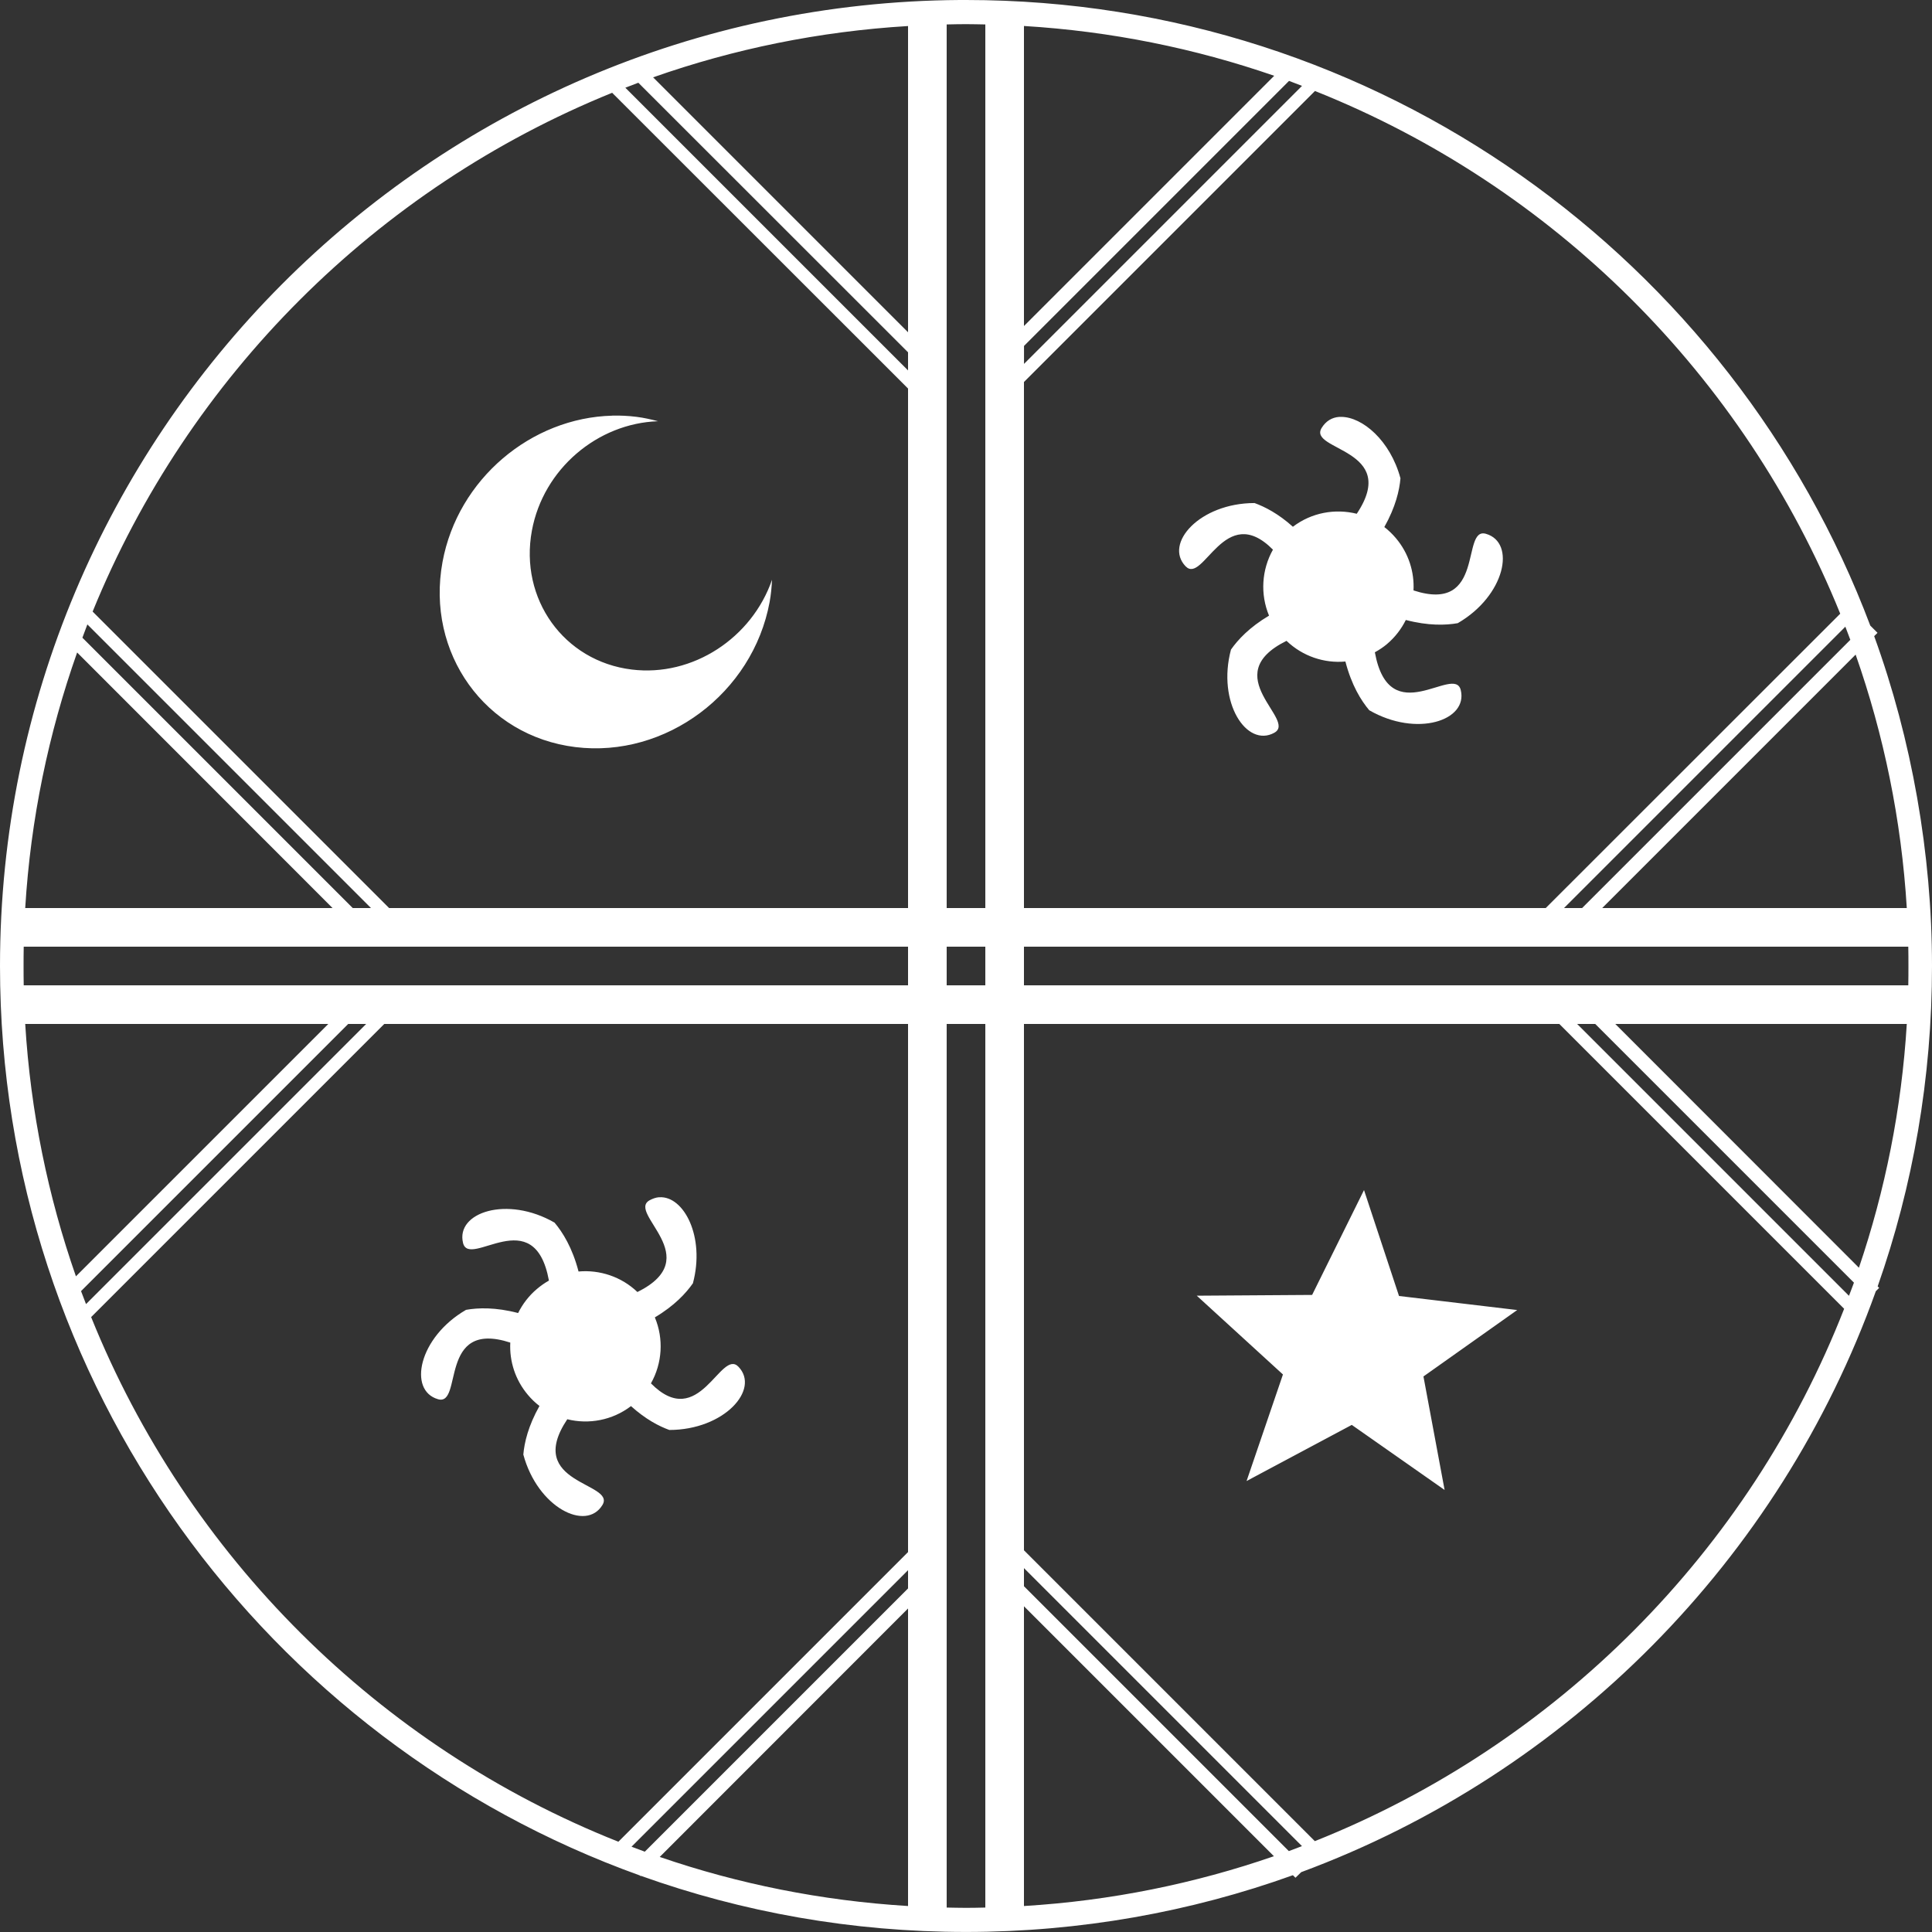 <?xml version="1.0" encoding="UTF-8"?>
<svg id="Layer_2" data-name="Layer 2" xmlns="http://www.w3.org/2000/svg" viewBox="0 0 400 400">
  <rect x="0" y="0" width="400" height="400" fill="#333333" stroke="none"/>
  <defs>
    <style>
      .cls-1 {
        fill: #fff;
        fill-rule: evenodd;
      }
    </style>
  </defs>
  <g id="svg2">
    <path id="path6536" class="cls-1" d="M198.72,0C88.98.7,0,90.01,0,200c0,86.7,55.28,160.55,132.44,188.28.02,0,.04.02.06.03l.12.12.06-.06c21.04,7.53,43.7,11.62,67.31,11.62s46.54-4.14,67.69-11.75l.53.53,1.19-1.16c55.27-20.48,99.08-64.71,118.97-120.28l.69-.69-.31-.31c7.3-20.75,11.25-43.1,11.25-66.34s-4.22-46.97-11.97-68.28l.69-.69-1.5-1.5C358.68,53.86,285.55,0,200,0c-.43,0-.85,0-1.28,0ZM200,5c1.34,0,2.67.04,4,.06v182.94h-8V5.06c1.33-.03,2.66-.06,4-.06ZM188,5.38v63.41l-52.78-52.78c16.67-5.87,34.38-9.51,52.78-10.62ZM212,5.38c18.04,1.09,35.42,4.64,51.81,10.31l-51.81,51.81V5.38ZM266.88,16.75c.9.33,1.8.69,2.69,1.03l-57.56,57.56v-3.72l54.88-54.88ZM132.16,17.13l55.84,55.81v3.75l-58.53-58.53c.9-.35,1.79-.7,2.69-1.03ZM272.25,18.84c49.4,19.7,88.84,58.97,108.75,108.22l-60.97,60.94h-108.03v-108.91l60.25-60.25ZM126.75,19.22l61.25,61.22v107.56h-107.44l-61.38-61.38c19.83-48.71,58.78-87.64,107.56-107.41ZM126.78,86.06c-16.79.41-31.99,13.11-35.16,30.28-3.48,18.87,8.84,36.05,27.53,38.34,18.69,2.29,36.7-11.16,40.19-30.03.29-1.56.42-3.1.5-4.62-4.16,12.03-16.39,20.15-29.06,18.59-14.02-1.72-23.27-14.6-20.66-28.75,2.36-12.8,13.62-22.24,26.12-22.66-1.45-.38-2.93-.72-4.47-.91-1.68-.21-3.34-.29-5-.25ZM277.31,86.31c-1.53.1-2.81.86-3.69,2.31-2.84,4.7,16.28,4.27,7.28,17.75-4.45-1.11-9.34-.27-13.22,2.69-3.03-2.73-5.82-4.14-7.94-4.91-11.35.01-18.8,8.39-14.28,13.09,3.7,3.85,8.06-13.56,18.09-3.44-2.34,4.16-2.66,9.23-.81,13.66-4.06,2.41-6.46,5-7.88,7.03-2.93,10.96,3.26,20.37,8.97,17.22,4.81-2.65-11.99-11.86,2.53-19.03,3.34,3.2,7.81,4.68,12.19,4.28,1.28,4.93,3.26,8.1,4.94,10.09,9.83,5.66,20.5,2.14,18.94-4.19-1.33-5.38-14.76,8.74-17.78-7.81.88-.49,1.74-1.05,2.53-1.72,1.67-1.42,2.96-3.12,3.88-4.97,4.67,1.22,8.27,1.1,10.75.66,9.82-5.68,12.11-16.69,5.84-18.5-5.25-1.52.02,16.62-15,11.72.2-3.81-1-7.7-3.66-10.84-.73-.86-1.52-1.62-2.38-2.28,2.33-4.14,3.13-7.61,3.34-10.09-2.12-7.88-7.91-12.7-12.25-12.72-.13,0-.28,0-.41,0ZM18.09,129.28l58.72,58.72h-3.78l-55.97-55.97c.34-.92.68-1.84,1.03-2.75ZM382.06,129.75c.35.9.69,1.81,1.03,2.72l-55.53,55.53h-3.75l58.25-58.25ZM15.97,135.09l52.88,52.91H5.22c1.12-18.44,4.84-36.19,10.75-52.91ZM384.19,135.53c5.82,16.58,9.48,34.19,10.59,52.47h-63.06l52.47-52.47ZM4.91,196h183.09v8H4.91c-.03-1.33-.03-2.67-.03-4s0-2.67.03-4ZM196,196h8v8h-8v-8ZM212,196h183.09c.03,1.33.03,2.67.03,4s0,2.67-.03,4h-183.09v-8ZM5.22,212h62.75l-52.25,52.25c-5.77-16.52-9.39-34.05-10.5-52.25ZM72.09,212h3.72l-58,58c-.34-.89-.7-1.79-1.03-2.69l55.31-55.31ZM79.56,212h108.44v109.34l-59.97,59.97c-49.62-19.69-89.25-59.16-109.16-108.62l60.69-60.69ZM196,212h8v182.94c-1.33.03-2.66.06-4,.06s-2.67-.04-4-.06v-182.94ZM212,212h110.84l58.97,58.97c-19.64,50.19-59.51,90.26-109.59,110.22l-60.22-60.22v-108.97ZM326.53,212h3.75l53.56,53.56c-.33.92-.69,1.81-1.03,2.72l-56.28-56.28ZM334.44,212h60.34c-1.07,17.56-4.49,34.47-9.91,50.47l-50.44-50.47ZM282.41,246.38l-10.75,21.72-23.88.16,17.84,16.31-7.53,22.06,21.78-11.62,19.22,13.47-4.38-23.5,19.41-13.75-24.47-2.91-7.25-21.94ZM136.38,247.88c-.62.06-1.25.28-1.88.62-4.81,2.65,11.93,11.83-2.53,19-3.33-3.19-7.82-4.64-12.19-4.25-1.28-4.93-3.29-8.13-4.97-10.12-9.83-5.66-20.5-2.11-18.94,4.22,1.33,5.38,14.75-8.72,17.78,7.78-.88.49-1.71,1.08-2.5,1.75-1.67,1.41-2.96,3.12-3.88,4.97-4.68-1.23-8.3-1.1-10.78-.66-9.82,5.68-12.08,16.69-5.81,18.5,5.25,1.52-.03-16.6,14.97-11.72-.2,3.81,1,7.7,3.66,10.84.72.86,1.52,1.62,2.38,2.28-2.33,4.14-3.13,7.58-3.34,10.06,2.95,10.96,13,16.02,16.38,10.44,2.84-4.7-16.28-4.27-7.28-17.75,4.44,1.1,9.32.23,13.19-2.72,3.04,2.74,5.81,4.17,7.94,4.94,11.35-.01,18.83-8.39,14.31-13.09-3.7-3.85-8.09,13.56-18.12,3.44,2.35-4.16,2.67-9.22.81-13.66,4.07-2.42,6.45-5.02,7.88-7.06,2.58-9.68-1.92-18.13-6.94-17.81-.04,0-.08,0-.12,0ZM212,324.66l57.56,57.56c-.9.34-1.81.7-2.72,1.03l-54.84-54.84v-3.75ZM188,325.09v3.78l-54.5,54.5c-.92-.33-1.84-.69-2.75-1.03l57.25-57.25ZM212,332.56l51.75,51.75c-16.37,5.66-33.73,9.22-51.75,10.31v-62.06ZM188,333.03v61.59c-17.89-1.09-35.14-4.57-51.41-10.16l51.41-51.44Z"/>
  </g>
</svg>